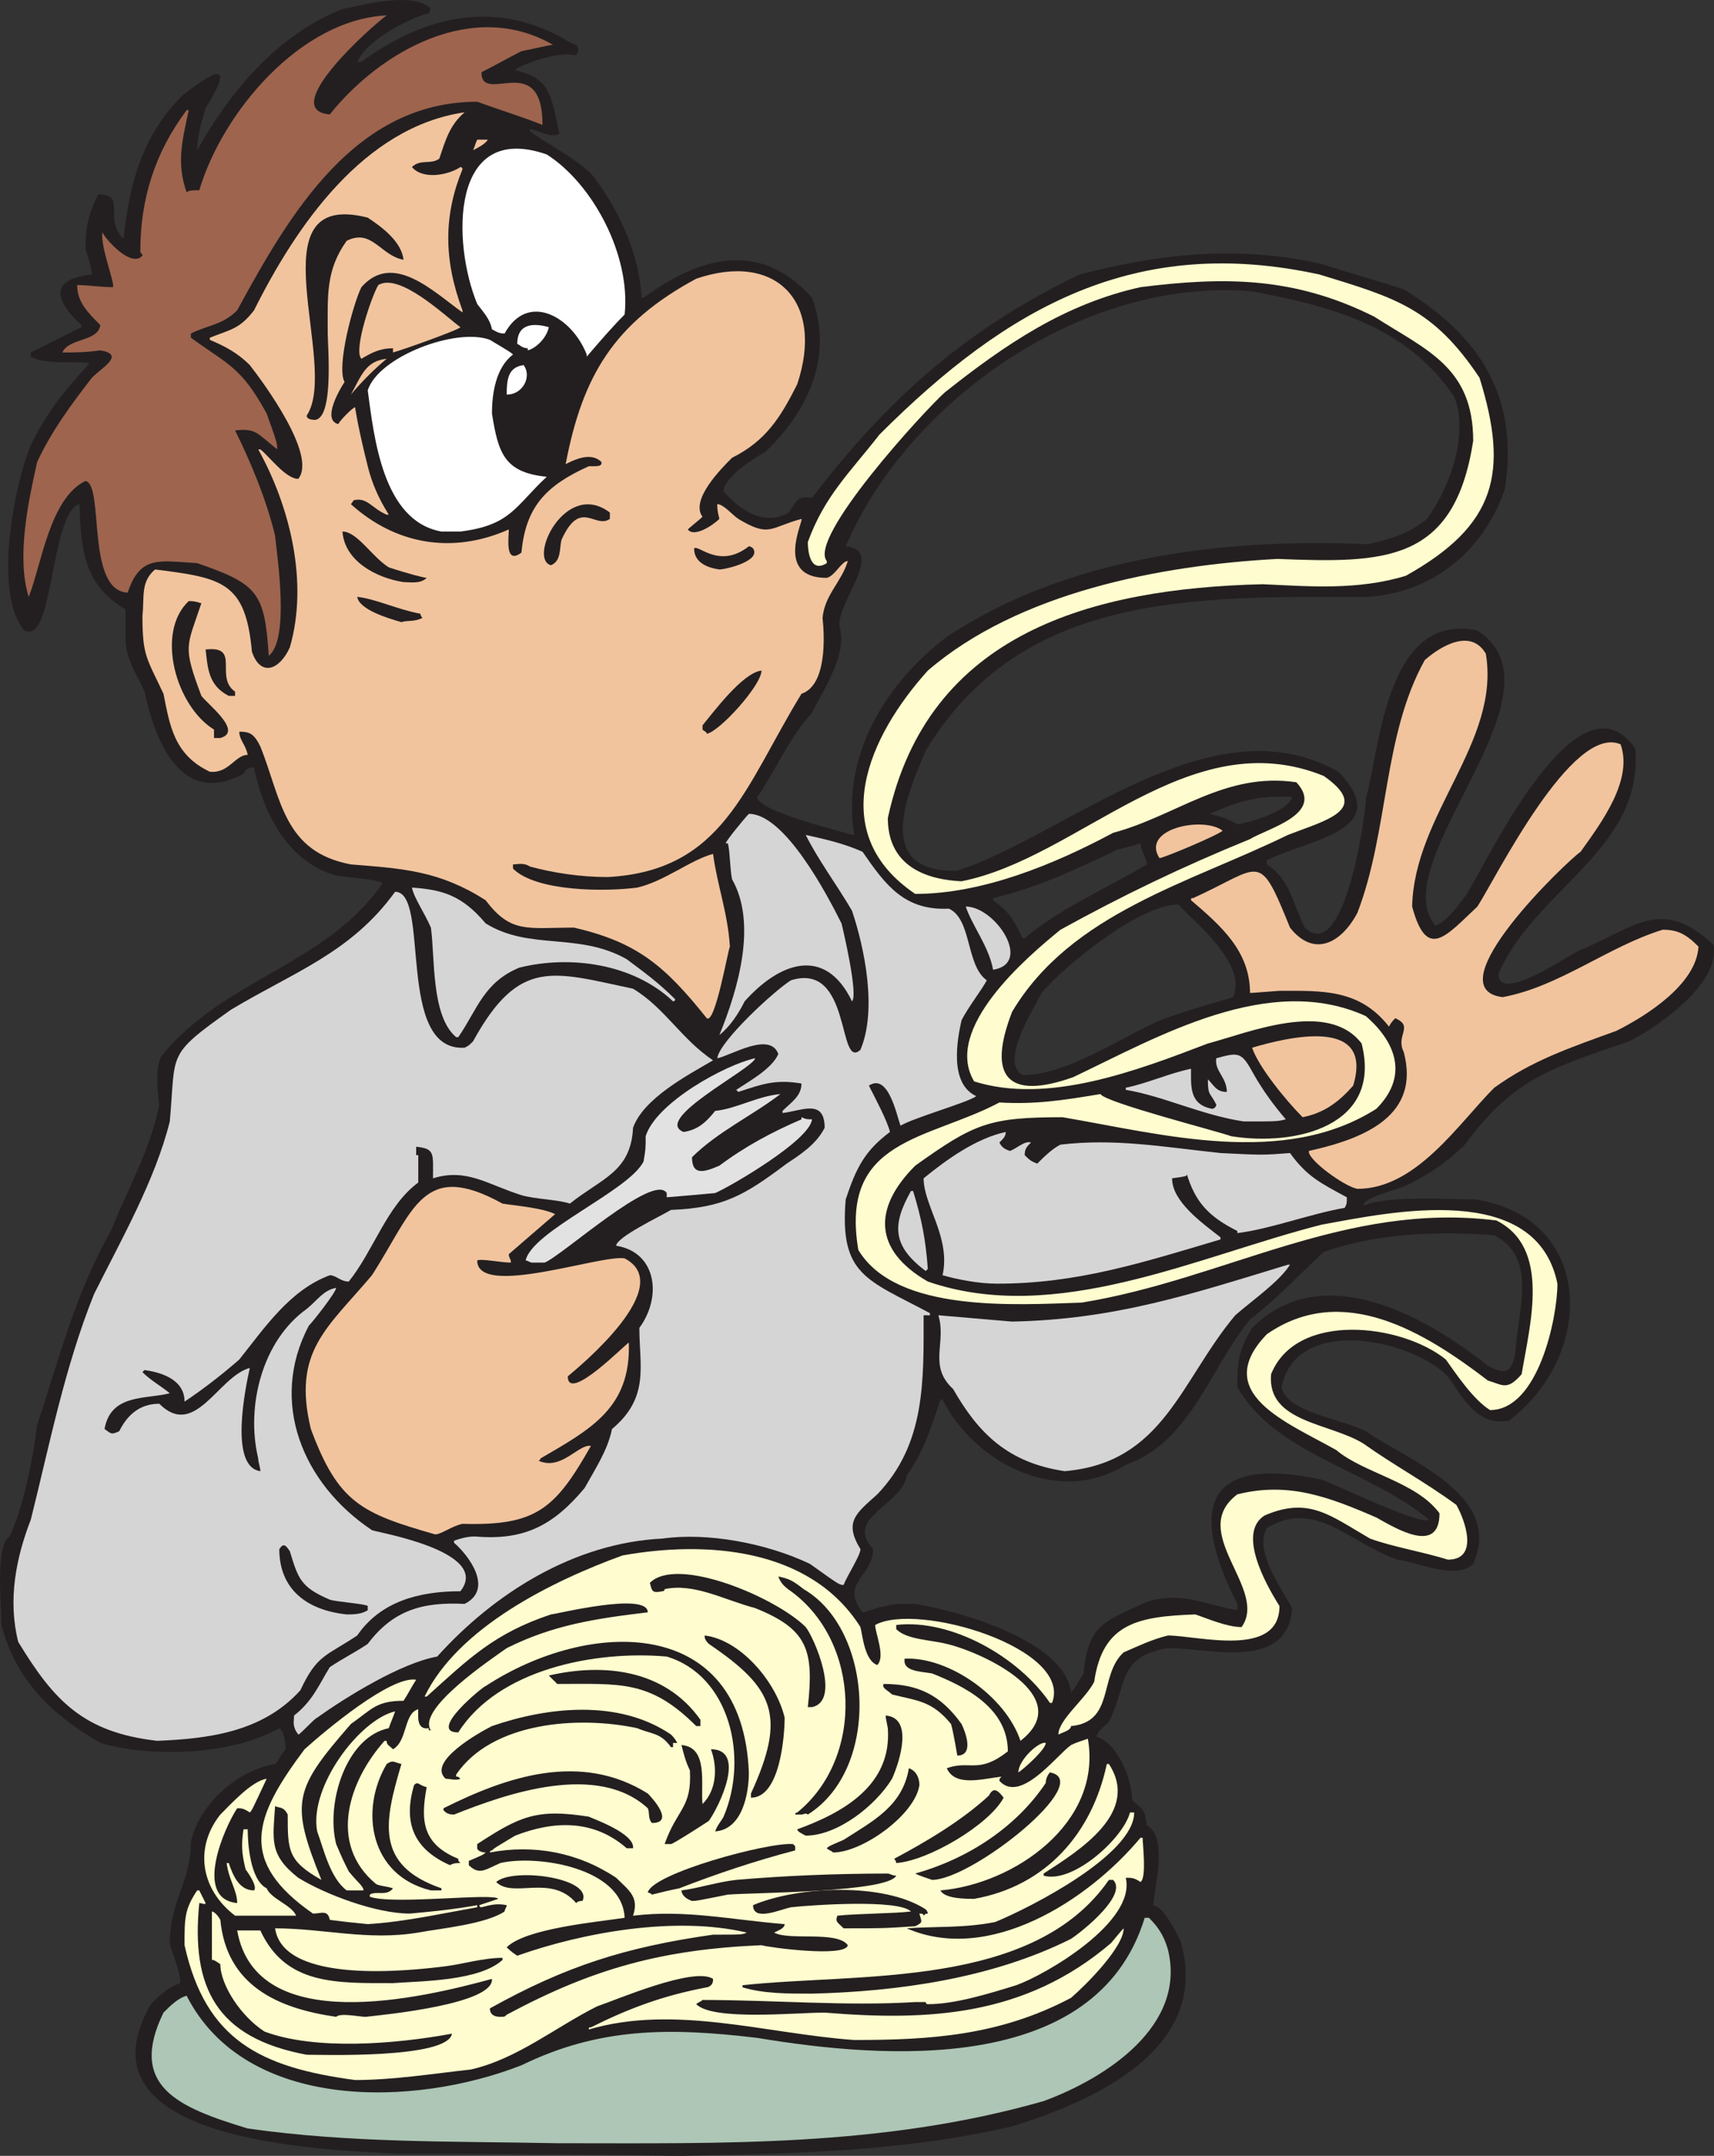<svg xmlns="http://www.w3.org/2000/svg" width="610.502" height="767.476"><rect width="100%" height="100%" fill="#333333" stroke="none"/><path fill="#231f20" fill-rule="evenodd" d="M242.73 767.476c-67.5-.75-67.5-.75-101.25-.75-25.5-1.5-116.25-3.75-87.75-53.25 3-3 6-6 10.5-7.5 0-4.5-3-10.5-3.75-14.25 0-15 7.5-21.75 7.5-36 3-13.5 16.5-25.5 30-27.75 1.5-1.5 2.25-3.75 3.75-5.25 0-3-.75-6.75-2.25-7.5-17.25 9.75-45.75 10.5-63.75 5.25-18-10.5-30-22.5-35.25-42 0-7.5-2.25-28.5 3-31.5 5.25-12 8.25-27.75 9.75-39.75 8.25-24.75 13.5-46.5 26.25-69 6-15 14.25-29.25 17.25-45-.75-5.25-1.5-12.75.75-17.25 22.5-27.75 58.5-32.25 78.75-61.5-.75-1.5-15-2.25-17.25-3-17.25-5.25-25.5-23.25-28.5-38.25-2.25 0-3 .75-3.75 2.25-22.5 12-31.5-12-35.25-29.25-3-6.75-6-10.5-6.75-17.25v-12c-15-9-15.75-21-16.5-37.5-10.5 3.75-9 50.25-19.5 45-11.25-12.75-3.75-51.75 2.25-66 5.25-11.25 12.75-20.25 21-29.25-6-.75-15.75.75-21-2.25v-1.5l18-9v-.75c-10.5-9.75-10.5-16.5 3.75-18 0-1.5-.75-4.5-2.25-9 0-7.5.75-12 4.5-19.5 10.5 0 1.5 8.25 9 15.75 2.25-20.25 6.75-36.75 21-51 10.5-8.25 19.5-13.5 8.25 4.5-1.5 5.25-3 9.75-3 15 11.25-20.25 28.5-41.25 51.75-50.25 7.5-1.5 24-6 30.75-.75.75.75.75.75 0 2.25-6.75 1.5-24 10.5-25.5 18 0-.75.75-.75 1.5-.75 21.75-15.75 46.5-22.5 72-8.25.75.75 2.25 1.5 4.5 2.25.75.75.75 1.5.75 2.25s-.75.75-.75 1.5c-6-1.5-16.5 2.25-21 4.5l-.75.75c12.75 3 12.75 9 15.75 22.5-2.25 2.25-8.25-1.5-10.5-1.5v.75c6 4.5 14.25 8.25 21.75 15 9 11.25 17.25 27.75 18 44.25h.75c19.5-14.25 41.25-21 60 0 7.5 20.25-.75 39.75-16.5 54.75-3.75 2.25-15 9-15 14.25 5.25 6 14.25 12.75 23.25 7.5 3-4.5 3-6 8.25-5.25 27-35.25 54.75-60 95.25-79.5 29.25-7.5 56.25-10.5 86.25-3.75 6.75 2.25 15 4.5 29.25 9 27 16.5 41.25 38.25 36 71.25-7.5 21.75-25.5 36.75-48.75 38.25-60.75 0-123-2.25-157.5 54.75-6.75 15.75-18.75 43.5 11.25 42.75 39-12.75 90.75-60.75 135.75-35.25 20.25 21-10.5 24-25.5 31.5v1.5c8.25 5.25 9 13.5 13.5 22.5 14.25 13.5 21.75-40.5 21.75-45.75 5.25-19.5 7.5-66.75 39.75-60 33.75 21.75-33.75 82.5-15 105 3.75-.75 9-8.25 11.25-11.25 7.5-12 39.75-81 60-51.75 3 36-36 50.25-48.75 80.25 0 10.5 24-6 28.5-8.25 20.25-8.25 29.25-19.5 48-2.25 3 13.5-19.5 29.25-30 34.5-28.5 9.75-41.25 13.5-58.5 36.75-6.75 6.75-12.75 10.5-20.25 14.25-2.25 1.5-16.5 4.5-15.75 7.5 8.25-3.75 29.25-2.25 39.75-2.25 42.75 6.75 42.75 55.5 12 78.75-11.25 2.25-16.5-8.25-21.75-15.75-13.5-13.5-54-21.75-59.25 3.75 1.5 9 21 11.25 30 15.75 13.5 9.75 49.5 22.5 38.25 47.25-6 6-20.25-.75-27-1.5-17.25-6-29.25-21.75-46.5-11.25-4.5 8.25 4.5 20.25 9 28.5-1.5 22.5-29.25 14.25-44.25 14.25-18 3-14.25 12.75-21 26.25-1.5 1.5-3.75 3-4.5 5.25 7.5 2.25 12.75 15 12.75 22.5 3.75 3.75 4.5 3 5.25 9 7.5 4.5 3 21 2.25 28.5 3.75.75 7.5 8.25 9.75 12.75 11.25 38.25-30.75 57-60 66-38.25 9-78.75 9.75-117.75 10.5m60.75-470.25h.75c-4.5-28.5 11.25-54 33-70.5 42.75-28.5 99-35.25 150-33 6.75-1.5 15-3.75 21-9 8.25-11.25 15-30 9.75-43.5-17.25-25.5-44.25-32.25-72-37.5-59.25-5.25-122.25 38.25-144.75 90.75 14.25 1.5-3 19.5-2.25 28.5 3 9.75-5.25 21.75-9.75 30.75-8.25 9-12.75 20.25-19.5 30 0 5.25 32.25 12.75 33.75 13.5m60.75 36.75h.75c13.5-11.25 28.5-17.25 43.5-26.25 0-2.25-2.25-5.25-2.25-7.5-2.25.75-5.25 1.5-8.25 2.25-15.75 7.5-28.5 13.5-44.25 17.25v.75c6 4.5 6.75 6 10.5 13.5m76.5-40.5c4.5-.75 18-4.5 19.5-9.75-11.25-.75-19.5 1.5-29.25 6 3 .75 6 1.5 9.75 3.75m-76.5 89.25c15 0 33-12 47.25-18.75 9-3.75 18-6 27.75-9 5.25-12-14.25-27-19.5-33-13.5 0-39.75 21-48.75 31.5-3 6-15 24.75-6.75 29.25m17.25 219.75c1.5-1.5 3-4.5 4.5-6.75 1.5-18 8.25-18.75 22.5-25.5 12.75-3.75 19.5.75 32.25 3v-2.25c-17.25-33.75-12-53.25 30-44.25 4.5 1.5 35.25 16.5 38.25 14.25-21.75-18-54.75-23.25-68.25-47.25 0-9.75.75-13.5 5.25-21 24.75-24.75 61.5-4.5 84 13.5 6 3 8.25 3 9.75-4.5.75-15 8.25-33.75-7.5-42-20.25-1.5-42-.75-60.75 6-9 8.25-16.5 16.5-26.25 24-14.25 17.25-21 43.5-44.25 51.75-24 15-54-.75-65.25-23.25h-.75c-3 9-6 18.75-12 27-1.5 10.5-22.5 15-12 26.25 0 9.75-12 12-3.75 22.5 1.5 0 3.75-1.5 8.25-2.25 3-.75 3-.75 10.5-.75 14.25 2.25 53.25 12.75 55.5 31.5"/><path fill="#adc6b5" fill-rule="evenodd" d="M198.48 762.976c-37.5-.75-73.5 0-110.25-5.25-24.75-7.5-42.75-15-30-41.25 2.25-2.25 5.25-5.25 8.25-6 21 41.25 81 39.75 119.25 24.75 27.75-13.5 52.5-13.5 84-9.75 45 7.5 120.75 13.5 138-42.75h1.5c3 3 5.25 6 6.75 11.25 6.75 27-21.75 45.75-44.25 54-57.75 16.5-114.75 15-173.25 15"/><path fill="#fffdcf" fill-rule="evenodd" d="M126.48 740.476c-33.75-4.5-53.25-14.25-60.75-48 0-9.75 0-12.75 4.5-19.5h.75l2.25 4.5c0 .75-1.5 0-2.25 0-3 30 6 48 38.25 54 5.25 0 50.25 1.5 51.75-7.5-20.25 3.75-48.75 6-66.75-.75-8.25-5.25-15.75-16.5-15.75-24-2.25-1.5-2.25-1.5-3-1.5v-17.25c.75 0 2.25 1.5 3 3 2.25 23.25 20.25 31.5 41.25 34.5 1.5-1.5 8.25 0 10.5 0 6.75-.75 45.75-4.5 45-13.5-24.75 6.75-84 21-90.75-17.25h8.25c9 19.5 27 18.75 47.25 18.75 10.5-.75 30.75-.75 39-8.25v-.75c-6.75 0-14.25 2.25-20.25 3-12 1.5-57.75 6.75-60.75-13.5 17.25 0 33 4.5 51 1.5 8.25-1.5 24-3 30.75-7.5 0-.75.75-1.5.75-2.25-3.75-.75-6 0-9 .75-.75 0-.75-.75-.75-.75l6.75-2.25c-1.5-2.25-37.5 2.25-45.75-.75v-.75c2.25-1.5 6 .75 8.25-2.25-2.25-.75-4.5-.75-6-1.5-17.25-14.25-9.75-36.75 3-51h.75c0 1.5.75 1.5 2.25 3 5.25-3 3.75-12.75 9-14.25 0 2.25-.75 7.5 3.75 6.75v.75h.75c-5.25-7.5 21.75-25.5 27-29.25 16.5-8.25 31.5-10.5 50.25-12.75 0-7.5-33 .75-34.5.75-20.25 6.75-29.25 15.75-44.25 29.25h-.75c12-24.75 45.75-41.25 70.5-50.25 29.25-5.25 66.75-3 84.75 25.5.75 3 1.5 12 6 13.5 3-3-.75-11.25-.75-14.25 15-8.25 70.5 8.25 63 27.75h-.75c-11.25-16.5-35.25-30-54.75-27.75v1.5c3.75 3.75 12 3.75 18 5.25 12.75 3 46.5 18.75 26.25 34.5-5.25-15.75-25.5-30-41.25-29.25-.75 4.5 5.25 4.5 9.75 5.25 11.25 4.5 27 12 27 27.75-10.5 8.25-13.5 3-21.75 6 3 6.75 12.75 3.75 19.5 3-.75.75-.75.75-.75 1.5 7.5 8.25 20.25-9 25.5-12.75 1.5-.75 3.75-1.5 6-2.25 5.25 30-26.25 51.75-52.5 54 1.5 3 9 3 12 3 25.5-4.5 42-23.25 47.25-48h.75c11.25 17.25-10.5 30.75-23.25 39v.75c10.5 3 28.5-13.5 30.75-22.5h1.5c0 15-36.75 33.75-49.5 39-11.25 2.25-21.75 1.5-31.5 2.25 29.25 12.75 64.5-9.75 83.25-32.25h.75c0 2.25 1.5 14.25-.75 15.75-2.25-1.5-3-1.5-5.25-1.5 3.75 15.75-28.5 34.5-39 38.25-9.75 3-21.75 6.75-31.5 6.75-.75 0-.75-.75-.75-.75h-3.75c-24.75 1.5-50.25-.75-75.75-.75-.75.75-1.5.75-2.25 1.5 6 6 35.25 3 45.75 3 36.75 3 71.25 1.5 102-24.75 3.75-4.5 3.75-4.5 4.5-5.25 0 6.75-13.5 20.25-18.75 24.75-25.5 13.5-50.25 15-77.25 15-31.5-2.25-63.75-12.75-94.5-3.75 0-.75 0-.75.75-.75 13.5-6.75 25.5-11.25 41.25-14.25.75 0 1.5-.75 1.5-.75.75-.75.75-1.5.75-2.25-6.75-4.5-34.5 7.5-41.25 9.75-15 7.5-28.5 18.75-45 22.5-13.5 1.5-27.75 3.75-41.25 3.75"/><path fill="#231f20" fill-rule="evenodd" d="M178.23 717.976c-3 0-3.75-1.5-3.75-3 27-15 48-21.75 79.5-26.25 10.5 0 10.5 0 12-.75-25.5-6-58.5 0-81.75 8.25-2.25-1.5-3-2.25-3.75-3 6.75-6.75 32.25-9 42-10.5-.75-18-31.5-22.5-44.25-19.5-5.25 2.25-7.5 4.5-11.25.75v-1.5c5.25-2.25 5.25-2.25 6-3-1.5 0-3-.75-3-1.5v-1.5c15-9.75 21-12.75 39.75-9.75 1.5.75 16.5 6 15.75 11.25h-2.25c-12-10.5-26.25-9.75-39.75-4.5-7.5 4.5-7.5 4.5-8.25 5.25-.75 0-.75.75-.75.75 15.75-3 31.5 0 45 9 4.5 4.5 8.25 6.75 6 13.5 18.75-2.25 35.25 1.5 54 3 0 1.5-2.25 2.25-3.75 3 5.25 3 22.5-.75 26.25 4.5-.75 4.5-28.5.75-30.75 0-35.25 1.5-60 8.25-90.75 24.75-.75.75-.75.75-2.25.75m111-8.25c-9 0-17.25 0-24.75-2.25v-.75c41.25-4.5 103.5 1.5 130.5-37.5h1.5c5.25 5.25-10.5 18-15 21-28.5 14.25-62.25 18.75-92.25 19.5"/><path fill="#231f20" fill-rule="evenodd" d="M300.48 686.476c-2.25-2.25-3-2.25-2.25-4.5 6.75-.75 20.25-.75 26.25-1.5-4.5-4.5-36-2.25-42.75-1.5-3.75.75-13.5 5.25-13.5-.75 15.75-6.75 46.5-8.25 61.5 1.5 0 0 .75.75.75 1.5-.75 0-.75 0-1.5.75 0-.75-.75-.75-1.5-.75.75 3 1.5 3-1.5 4.5-11.25.75-11.25.75-25.5.75"/><path fill="#fffdcf" fill-rule="evenodd" d="M130.98 684.976c-7.5-.75-7.5-.75-13.5-1.5-.75-3.75-3-2.25-6-2.25-27-18.75-21-34.5-3-58.5 7.5-6.75 30.75-26.25 39.75-24.75-1.5 2.25-3 5.25-4.5 7.5-9.75 0-11.25 3-18.75 8.25-20.25 23.25-21.75 27.75-10.5 55.5-12-6.75-12-10.5-12-23.25-1.5-3-3-2.25-4.5-3-.75 12-2.25 17.25 8.25 25.5 9.75 6 27.75 12.75 39.75 12.75 8.25-.75 15.75-1.5 24-3v.75c-12.75 2.25-26.25 5.25-39 6"/><path fill="#fffdcf" fill-rule="evenodd" d="M83.73 681.976c-12.75-9.75-14.25-24.75-5.25-36 3.75-3.75 11.25-12 16.5-12.75-5.25 11.25-5.25 11.25-6 12-2.25-1.5-3-1.5-4.5-1.5-4.5 6.75-15.75 32.25 0 33.75 0-4.5-3-8.25-3.75-14.25h.75c1.5 4.5 3.75 9.75 9 9.75 1.5-1.5-3-7.5-3-7.5-1.5-6-1.5-9-.75-14.25h1.5c0 4.5.75 18 6.75 21 1.5 3.75 9 6 10.5 9.75H83.73"/><path fill="#231f20" fill-rule="evenodd" d="M205.23 677.476c-9-10.5-22.5-1.5-28.5-7.5 6-5.25 34.5-1.5 30.75 6.75-.75 0-1.5 0-2.25.75m41.25-.75c-2.25-.75-3.75-2.25-3.75-3.75 6-.75 12.75-3 19.5-3.75 17.25-1.5 36-2.25 54-2.25.75 0 1.5.75 3 .75-3 6-51 6-60 6.75-11.25 2.25-11.25 2.25-12.75 2.25m-14.25-2.25c-.75-.75-1.5-.75-1.5-.75 1.5-6.75 42.75-18 51.75-17.25l.75.75v1.5c-14.25 3.75-27.75 8.25-41.25 13.5-3.75.75-6.75 1.5-9.75 2.25"/><path fill="#fffdcf" fill-rule="evenodd" d="M123.48 672.976c-6-4.5-8.25-15-10.5-21-3-15.75 15-39.75 27.75-42.75-.75 2.25-1.5 3.75-2.25 6-15 3-22.5 26.25-18.75 41.25 2.25 5.25 2.25 5.25 4.5 9.75 3 3.75 5.25 5.25 5.25 6.75h-6"/><path fill="#231f20" fill-rule="evenodd" d="M153.48 672.976c-21.75-5.25-25.5-28.5-15.75-45 2.25-1.5 2.25-.75 5.25 0-6 20.25-9.75 36 14.25 44.25v.75h-3.75m178.5-3.75c-2.25-.75-4.5-1.5-6-2.25 18.75-5.25 36-16.5 46.5-32.25 0-1.5.75-3 1.5-3.75 16.5 3-27.75 38.25-42 38.25"/><path fill="#231f20" fill-rule="evenodd" d="M160.23 663.976c-13.5-6-16.5-15.75-12.75-28.5 1.5-1.5 1.5 0 4.5.75-2.25 12-1.5 20.25 11.25 25.5 0 .75 0 .75.75 1.5-1.5 0-2.25 0-3.75.75m159-.75s0-.75-.75-1.5c11.25-6 24-13.5 33.75-22.5 1.5-3 3-2.25 5.25.75-5.25 9.75-27 22.5-38.25 23.25m-22.5-3.75c-.75-.75-1.5-.75-2.25-1.5.75-.75.75-.75 6-3 10.5-6.75 21-12 23.25-25.5 2.25.75 3.75 3 3.75 6-1.5 10.5-20.25 24-30.75 24m-57.75-3h-2.25c4.5-12.75 9.75-12.75 9-26.25-1.5-3-2.25-6-3-9 9.75.75 6.75 14.25 7.5 21 5.25-5.25 5.25-13.5 3-19.5 12.75 0 3 20.25-.75 25.5-2.25 1.5-12.75 8.25-13.5 8.25"/><path fill="#231f20" fill-rule="evenodd" d="M286.98 653.476c-1.5-.75-3-1.5-3-2.25 16.5-6 33.75-15.75 32.25-36-.75-3.75-.75-3.75-.75-4.5 9.75.75 5.25 15.75 2.25 22.5-6 9.75-19.5 20.25-30.75 20.25m-32.25-1.5c.75-2.25 2.25-3.75 3-5.25 9-21 2.25-50.25-20.25-57-25.5-2.25-60 4.5-74.25 27-11.25 0 9-16.5 9.75-16.5 36.75-24 91.5-25.5 93.75 30.75 0 7.5-2.25 20.25-12 21"/><path fill="#231f20" fill-rule="evenodd" d="M232.23 648.976c-1.5-1.5-.75-3.75-1.5-5.25-18-16.5-50.25-5.25-69 2.25-2.25 0-3-.75-3.75-1.5v-.75c22.5-11.25 48.75-20.25 72.75-5.25 1.5 1.5 9.75 10.5 1.5 10.5m53.25-3h-2.25s0-.75.75-.75c24-19.5 22.5-60.75-2.25-78.75-2.25-1.5-3.75-3-4.5-5.25 3.75.75 5.25 1.5 9 4.5 24.75 14.25 27.75 63.75 1.5 80.25-.75-.75-1.5 0-2.25 0m-18-6v-1.5c12.75-27.75 8.25-37.5-15-53.25-1.5-1.5-1.5-2.25-1.5-3 12.75 1.5 25.5 16.5 28.5 29.25 0 6-1.5 28.5-12 28.5"/><path fill="#231f20" fill-rule="evenodd" d="M158.73 633.226c-6.75-6 12-16.5 16.5-18.75 19.5-6.75 45-9.75 63.75 3 .75.75 1.5 1.5 2.25 3h-1.5v1.5h-.75c-3.75-5.25-6.75-4.5-12-6.75-21-4.5-51.75-2.25-64.5 16.5v.75c.75 0 .75 0 1.5.75-1.5.75-3.75 0-5.25 0"/><path fill="#fffdcf" fill-rule="evenodd" d="M362.73 630.976c0-4.5 7.5-11.25 9.75-10.5 0 2.25-7.5 9-9.75 10.5"/><path fill="#231f20" fill-rule="evenodd" d="M340.98 624.976s-1.5-9-2.25-11.25c-6.75-8.25-12-8.25-21-10.5-1.5-1.5-3.75-2.25-3-3.75 12 0 20.25 3.75 27.75 14.25 1.5 3 4.5 11.25-1.5 11.25"/><path fill="#d6d5d5" fill-rule="evenodd" d="M55.98 619.726c-26.25-3-36.75-14.25-49.5-35.25-3.75-15-.75-30 4.5-43.5 6.75-27 12-54 22.5-80.25 9.75-19.5 21.75-40.5 27-61.5 2.25-24.75-1.5-23.25 21.75-39.75 22.5-13.5 42.75-20.25 58.5-42 12.75 0 0 57 24.75 55.5 1.5-.75 1.5-.75 3-2.25 16.5-30 28.5-24.75 57-18.75 11.25 6.75 17.25 18 28.5 25.5-9 5.25-24.75 13.5-28.5 24-.75 15.75-11.25 18-22.5 27-4.5-1.5-12-1.5-17.25-3-12-3.75-19.5-9.75-31.5-6 0-9 .75-10.5-6-11.25v3h.75v9.75c-11.25 8.25-15.75 24-24.75 35.25-3 0-4.5-2.25-6.75-2.25-14.25 5.25-23.25 18.75-32.25 30-6 5.25-12.75 10.5-19.5 15 0-8.25-9-10.5-14.25-11.25l-.75.75c3 3 6 4.5 9.75 7.5-8.25 2.25-21 0-23.25 12.75 2.25 1.5 2.25 2.25 5.25.75 3-6 7.5-9.75 14.25-9.75 12.75 12.75 21-9.75 32.25-12.75-1.5 6.75-7.5 35.25 3.75 36.75 0-1.5-.75-3-.75-4.5-4.5-18.75 1.5-42 17.25-53.25 3.75-3 6-6.75 10.5-7.5 0 1.5-8.25 12-9.75 13.5-14.25 27-2.25 56.25 22.5 72.75 1.5.75 42.75 7.5 31.5 21.75-15 0-28.5 3.75-36.75 15.75-11.25 7.5-14.25 6.75-20.25 19.5-13.5 15-33 17.25-51 18"/><path fill="#d6d5d5" fill-rule="evenodd" d="M106.23 617.476c-2.25-3-1.5-4.5-1.5-6.75 6.75-5.25 9-11.25 12.75-17.25 4.5-3 9-5.25 13.5-8.25 9-12 19.5-15 34.5-14.25 10.5-5.25 1.5-17.25-3.75-21.75v-.75c2.25-.75 4.5-1.5 7.5-1.5 17.25 1.5 27.75-3.75 39-17.25 3.75-6.75 8.25-13.5 9.75-21 13.5-11.25 9.75-22.5 9.75-36 8.25-11.25 6-27-8.25-29.25 0-3 15.75-10.5 19.5-12.75 18.75-.75 26.25-5.25 41.25-16.5 4.5-3 10.5-6.75 13.5-12.75 0-10.5-8.25-6-15-5.25v-.75c3-3 6.75-5.25 6.75-9.75-9-1.5-13.5 0-22.5 3l-.75-.75c4.5-3 12.75-7.5 15-12.75-3-8.25-17.25.75-21.75 1.5.75-6 20.25-24 26.25-27.75 21.75-6.75 16.5 32.25 24.75 24.75 6-14.25 1.5-36-3-49.5-5.25-9-12-18-16.5-27 6.75 1.5 13.5 3 20.25 6 8.25 12 15 21 30.75 20.25 8.25 3.75 6 20.25 13.5 25.5-1.5 3-6.75 9.75-9 14.25-1.5 6.75-4.5 22.5 5.25 27-3 2.25-21.75 7.5-27 10.5-1.5-4.5-4.5-18.75-11.25-14.25 1.5 3 6.75 12.75 7.5 16.5-9 6.75-12 12.75-15.75 24-2.25 27 7.5 28.5 30 40.5v.75h-2.25c0 23.25.75 45.75-16.5 63.75-7.5 6.75-12 9.75-6 19.5 0 2.25-4.5 9-6 12.75-1.5 0-1.5 0-12-7.5-15.75-7.5-36.75-11.25-52.5-9-31.5 1.5-60 19.5-80.25 42-12.75 2.25-32.25 14.25-42.75 21.75-1.5.75-6 6-6.75 6"/><path fill="#fffdcf" fill-rule="evenodd" d="M376.98 617.476c0-5.25 9.75-12.75 12.75-18.75 3-21 15.75-23.25 36-24 4.5 1.5 11.25 4.5 16.5 4.5 9.75-13.5-19.5-33.75-1.5-47.25 18-4.5 32.25.75 49.5 8.25 6.75 3.75 22.5 13.5 22.5-1.5-8.25-11.25-27-14.25-36.75-22.5-17.25-9.75-45-20.25-24.75-41.25 27-18.75 56.25-.75 78.75 16.5 5.25 1.5 6.75 3.75 12-2.25 3-18 10.5-45-9-54.75-54-6.75-96.75 21-147.75 29.25-23.25.75-66 3.75-79.5-18.75-6.75-39.75 24.75-39 50.25-52.5 12.75.75 22.5-.75 36-3 1.5 3 42.75 13.5 46.5 15 23.25 3.75 54-3.75 46.5-33-12-15.75-40.5-3.75-54.75 0-25.5 9.75-57 21.75-83.25 13.5-11.25-18.75 18.75-44.25 30.75-54 21.75-12 43.5-22.5 67.5-32.25 6-3.75 27-9 16.5-20.25-25.5-3.75-42.75 12-65.25 18-21 11.25-46.5 21.75-70.5 21.75-32.25-21.75-16.5-56.25 4.5-79.5 32.25-27.75 82.5-37.5 124.5-39.75 38.25 1.5 63 1.5 69.75-42 0-26.25-16.5-32.25-35.25-44.25-28.5-14.25-53.25-14.25-83.25-10.5-27 6-48 20.25-69.75 37.5-7.5 6.75-48.75 51.75-42 60v.75c-6 3.75-6.75-4.5-6.75-7.5 6-16.5 15-24.75 25.5-38.25 45.75-45.75 91.5-71.25 156.75-57 27 8.25 40.5 12 57 36.75 10.5 33.75 6 52.5-26.25 70.5-17.25 5.25-34.5 3.75-51 3-60.75 1.5-119.25 17.25-133.5 83.25 0 15 10.5 21.75 26.25 22.5 42-8.25 81-57 129-37.5 17.25 12 .75 15.75-12.75 21-35.25 17.25-77.25 27.75-98.25 63-9 23.25-1.5 31.5 21.75 23.25 30-14.25 69.75-37.5 104.25-21.75 11.25 9.75 15 21.75 3.75 33-33 21-76.5 9-111.75 3-26.25 0-31.5 2.25-52.5 17.25-15 15-15 30 4.5 41.25 45.75 15.75 96-9 140.25-20.25 24.75-4.5 76.5-15.75 84 21 0 12-6.75 45-24 45-6-3.75-12-12.75-15.75-18-15.75-12.75-53.25-17.25-62.25 5.25-1.5 17.25 21 17.25 33 24.75 10.5 7.5 21.75 13.5 33 21.75 3 5.25 8.25 19.5-3 19.5-9.75-3-19.5-4.5-27.75-7.5-14.25-8.25-21.75-15-37.5-8.25-9.75 6 0 24 5.25 32.25 0 18.75-29.25 10.5-39.75 10.5-6 1.5-10.5 3.75-15.75 6-9 8.25-3 24.75-18.75 26.25 0 1.5-3 2.25-4.5 3"/><path fill="#231f20" fill-rule="evenodd" d="M247.98 614.476c-16.5-16.5-27-15-49.5-15l-3-3c19.5-4.5 41.25-2.25 54 15.75v2.25h-1.5m41.25-6.75h-1.5c2.25-20.25 0-27.75-18.75-35.25-11.25-3-21.75-9-32.25-6.75 0 0 0 .75-.75.75-3.75.75-3.75 0-4.5-3 9.75-9.75 45 5.25 55.5 15.75 3 3.75 12.75 26.25 2.25 28.5m-165.75-33c-14.25-1.5-24-9-24-23.25 1.5-2.25 2.25-1.5 3.75.75 3 9.75 3.75 12.75 14.25 17.25 2.25.75 12.75 1.5 13.5 2.25v1.5c-2.25 1.5-5.25 1.5-7.5 1.5"/><path fill="#f1c49e" fill-rule="evenodd" d="M154.98 546.226c-26.25-7.5-34.5-11.25-44.25-37.5-6.75-27.75 6-36 21.75-54.75 15-23.25 18-41.25 46.5-25.5 4.5.75 14.25 1.5 18.75 3.75-5.25 4.5-11.25 9.75-16.5 14.25 0 1.5.75 1.5.75 3-3.75 0-10.5-1.5-12-.75 0 13.5 44.25-2.25 52.5-.75 18.75 9.75-15.75 38.25-20.25 42 0 9.75 21-12 21.75-12 .75 23.25-13.5 30.75-31.5 41.25 0 0 0 .75-.75.75 8.25 3.75 14.25-6 18.75-5.25-12.75 22.5-19.5 28.5-45.75 27.75-3.75.75-7.5 3.75-9.75 3.75"/><path fill="#d6d5d5" fill-rule="evenodd" d="M379.23 523.726c-20.25-3-30.75-13.5-39.75-29.25-9-8.25-2.25-16.5-5.25-26.25 9 .75 17.25 1.5 26.25 2.25 36.75-.75 63.75-9.75 98.25-20.25h.75c-3.75 6-13.5 12.75-19.5 18-19.5 23.25-25.5 52.5-60.75 55.5m-24-66.75c-6.75 0-14.25-1.5-19.5-3 3-13.5-6.75-24.75-6.75-34.5 8.25-6.75 18.75-14.25 29.25-16.5 0 1.5-.75 2.25-2.25 3.75.75 1.5 1.5 2.25 3.75 3 2.25-.75 5.25-3.75 7.5-3-1.5 1.5-2.25 2.25-2.25 4.5 1.5 1.5 2.25 2.25 4.5 3 2.25-2.25 5.25-5.25 8.25-6.75 19.5-2.25 36 .75 57 3 15 .75 15 .75 24.75 0 6 8.25 10.5 10.5 20.25 15.75 0 2.25 0 2.25-.75 3.75-12.75 2.25-26.25 7.5-38.25 9v-.75c-10.5-5.25-15-10.5-18-20.25 0 .75 0 .75-5.25 1.5 0 8.25 10.5 15.75 17.25 21v.75c-27.75 8.25-51 15.75-79.5 15.75m-25.5-4.5c-12-9-12-16.5-5.25-28.5h.75c3 9.75 4.5 17.25 5.25 27.75l-.75.75"/><path fill="#e3e2e2" fill-rule="evenodd" d="M189.48 449.476c-.75 0-1.5-.75-2.25-.75 2.25-10.5 36.75-24.75 42-35.25.75-4.5.75-4.5.75-9 3.75-12 28.5-25.5 39-27.75-.75 3.75-36.75 21.75-25.5 26.25 5.25-.75 8.25-3.75 11.25-7.5 7.5-.75 15-5.25 23.25-6-9.75 7.5-22.5 13.5-31.5 22.5 0 6.75 4.5 5.25 9.75 3 9-6.75 18.75-12 29.25-16.5v-.75c1.5.75 2.25.75 3.75.75-.75 7.5-29.25 24-34.5 26.25-8.25.75-8.25.75-17.25 1.5v-1.5c-4.5-7.5-37.5 22.5-43.5 24.75h-4.5"/><path fill="#f1c49e" fill-rule="evenodd" d="M483.48 423.226c-4.5-.75-18-10.5-17.25-13.5 20.25-4.5 39.75-12.75 33.75-35.25-3-6 3.75-9-3-12-.75.75-1.5 1.5-2.25 3-10.5-13.5-24-12.75-39-12.75-9.75.75-9.75.75-10.5.75 0-15-10.5-24-21-33 0-.75 0-.75.75-.75 24.75-11.25 23.25-17.25 34.5 10.5 8.25 10.5 18 6 24-5.25 11.25-29.25 9-63 24-90 6-5.25 16.5-11.25 21.75-2.25 5.25 31.5-25.5 57-26.25 90 5.25 19.5 12 10.5 23.25 0 6.75-10.5 33.75-65.25 51-57.75 4.5 12.75-6.75 27.75-14.25 38.25-4.5 3-52.5 48.75-27.75 51.75 20.25-3.75 37.5-18 57-24 5.25 0 8.25 1.5 12.75 6-.75 13.5-18.75 24.75-29.25 30-16.5 6-30 10.5-43.5 20.25-12.75 12.75-27.75 36-48.75 36"/><path fill="#231f20" fill-rule="evenodd" d="M374.73 402.976c-.75-.75 0-1.5 0-1.5h3.75c-3 1.5-3 1.5-3.75 1.5"/><path fill="#d6d5d5" fill-rule="evenodd" d="M442.98 399.226c-15-2.25-28.5-9-42-11.25v-.75c7.5-1.5 15.75-5.25 23.25-6.75 0 6-.75 12.75 7.5 14.25.75 0 1.5-.75 1.5-1.5-2.25-4.5-3-3-3-9 2.25 2.25 3 4.5 6.75 4.5 0-5.25-4.5-7.5-3.75-12 8.25-2.25 9-2.25 13.5 6 3 5.25 6.75 10.5 11.25 15.75-3 .75-3 .75-15 .75"/><path fill="#f1c49e" fill-rule="evenodd" d="M463.98 397.726c-6-6-15.75-18-18-24.75 12.75-3.75 43.5-11.25 36 13.5-5.25 6-10.5 9.75-18 11.25"/><path fill="#d6d5d5" fill-rule="evenodd" d="M162.48 369.226c-9-7.5-7.5-28.5-9-39-2.25-5.25-6-10.5-6.75-14.25 11.25.75 18 3 26.25 12.75 15.75 9.75 33 3 50.25 12.75 6 4.5 11.25 8.25 17.25 14.25 0 .75-.75.75-.75.75-14.25-13.5-36.75-16.5-54.75-12-12.75 5.25-15 15-21.75 24.75h-.75m93.75-.75c6.75-16.5 13.5-39.75 4.5-55.5-.75-3.75-.75-10.5-1.5-12.75h-.75c0-.75 6.75-9 8.25-10.5 12.75 0 27.75 28.5 33 39 .75 3 6 25.5 3.75 27.75-9.75-20.25-26.25-13.5-38.25 0-2.25 4.5-5.25 9-9 12"/><path fill="#f1c49e" fill-rule="evenodd" d="M251.73 362.476c-15-18.75-24.75-27-47.25-32.25-16.5 0-22.5 2.25-31.5-9.75-16.5-10.5-29.25-11.25-48-12.75-24-4.5-24.75-23.25-32.25-42-2.25-4.5-3.75-5.25-7.5-5.25 0 3 2.25 4.5 3 8.25-4.5 0-6.75 6.75-13.5 6-12.75-6-14.25-16.5-16.5-27.75-6-12.75-7.5-13.5-7.5-27.75.75-6.75-.75-12 4.5-16.5 24 3 32.25 4.5 34.5 29.25 3 9 9.75 6.75 13.5-1.5 6.75-23.25 0-50.25-11.25-70.5h.75c3 2.25 9 10.5 13.5 10.5 6.75-8.25-12-33.75-17.25-40.5-4.5-4.5-9-6.75-14.25-9v-.75c7.5-3 10.5-3 15.75-9.75 15-30 39-65.25 75-70.5-5.25 4.5-6.75 9.75-9 16.5-3 2.25-6.75 0-9.75 3 3.75 4.5 12.75 3 17.25 0 0 0 .75 0 .75.75-6.75 16.5-6.75 32.25 0 50.25v.75c-10.5-7.5-24.75-21.75-36-9-3 6-9 28.5-6 33.75-1.5 2.25-8.25 13.5-2.25 15 .75-1.5 5.25-6 6-6 0 0 .75 6 4.5 21 1.5 6 3.75 11.25 7.5 17.25h-.75c-5.25-2.25-6.75-6-11.25-5.25-.75 0-.75.75-1.5 1.5 15.75 14.25 36 18 56.25 9 0 3-1.5 12.75 4.5 8.25 1.5-16.5 9-24 24-30.75 3.75 0 3.75 0 4.5-.75v-.75c-3.75-3.75-9.75-.75-12.75.75 6-31.5 17.25-50.25 46.5-66 28.5-9.75 45.75 8.25 36 37.5-6 12-11.25 20.25-23.25 26.25-3.75 3.75-15 15-10.5 21-.75.75-4.5 3.75-5.25 4.5 2.25 3 9-1.5 11.25-3.75-.75-3-.75-3.75-.75-5.25 2.25 0 5.25 3.75 7.5 5.25 11.25 6.75 11.25 3 22.5 0 .75.75-9.75 21 9 21 3-.75 5.25-6 7.5-6-2.25 7.5-8.25 12-9 20.25.75 6.75 1.5 24-7.5 27-20.25 33-27.75 63-69 65.25-9.75 0-19.5-1.5-27.75-3.75-2.25-1.5-4.5-.75-6-.75v1.5c8.25 8.25 33 8.25 44.25 6.75 9.75-2.25 18.75-9.75 27-12 1.5 11.25 5.25 21 6 33-.75 1.5-5.25 27.75-8.25 25.5"/><path fill="#d6d5d5" fill-rule="evenodd" d="M353.73 345.226c-1.5-8.25-7.5-15.75-9.75-22.5 10.5 0 24 20.25 9.75 22.5"/><path fill="#f1c49e" fill-rule="evenodd" d="M412.98 305.476c-6.75-10.5 15.75-15 22.5-9.75-1.5 1.5-21 9.75-22.5 9.75"/><path fill="#231f20" fill-rule="evenodd" d="M78.48 262.726h-2.25v-3c-13.5-8.25-21-34.5-9-45.75 3 0 3.75.75 4.5.75-5.25 15.75-6.75 15 0 33 2.25 3 15 12.75 6.75 15m173.25-1.5c0-.75-.75-.75-1.5-1.5v-1.5c3.75-4.5 14.25-18.75 21-19.5 0 5.25-15 21.75-19.5 22.5"/><path fill="#231f20" fill-rule="evenodd" d="M81.48 247.726c-7.5-3.75-7.5-10.5-8.25-16.5 12.75-1.5 3 9.75 10.5 15v1.5h-2.25"/><path fill="#9e644e" fill-rule="evenodd" d="M95.73 233.476c-1.5-22.5-3.75-25.5-25.5-33-13.5-.75-20.25-3-24.75 10.5-15-.75-8.25-38.25-15-39.75-12.75 6-15.75 30-20.25 41.25-4.5-14.25 0-34.5 3-48 5.25-11.25 12-20.25 19.5-30 3.75-3.75 12-8.25 3-9.75-5.25.75-9 .75-13.5.75 2.25-5.25 12.75-3.75 13.5-9.75-4.5-4.5-8.25-8.25-8.25-14.25 3.75 0 8.25.75 12.75.75.75-1.5-4.5-14.25-3.75-19.5 1.5 3 10.5 12.75 14.25 8.25 0-.75-.75-.75-.75-1.5 0-18.75 5.25-35.25 16.5-50.25h.75c-2.25 10.5-4.5 18.75-.75 29.25.75-.75 2.25-.75 4.5-.75 8.25-27.75 36-60.75 66.75-62.25-5.25 3.75-39 33.75-20.25 35.25 18-22.5 51-41.25 79.5-24.75-.75 0-.75 0-11.25 2.25-4.5 2.25-9.75 5.25-14.25 7.5 0 12 21.75-8.25 21.75 18.75-7.5-3-15-5.25-23.25-8.25-43.5 0-66.75 39.75-85.5 74.25-5.25 5.25-10.5 5.25-16.5 8.25v1.5c13.5 9.75 18 10.5 27 27 3.75 10.5 3.75 10.5 3.75 12.75-7.5-6-7.5-7.5-15-6.75 5.25 10.5 11.25 24.75 14.25 37.5.75 7.5 5.25 36.75-2.25 42.75"/><path fill="#231f20" fill-rule="evenodd" d="M142.98 221.476c-5.25-1.5-15-4.5-15.75-9 6.75.75 14.25 4.5 22.5 6 0 0 0 .75.75 1.5-3 1.5-5.25.75-7.5 1.5m.75-14.25c-9.75-1.5-21-7.5-21.75-18 5.25 0 10.5 9 16.5 12.75 6.75 2.25 12.75 3.75 13.5 3.75-2.25 2.25-6 1.5-8.25 1.5m112.5-4.5c-5.25-.75-9-3-9-7.5 1.5-1.5 9 7.5 19.5-.75 0 0 .75 0 1.5.75 3 4.5-9.75 7.5-12 7.5m-60-1.5c-8.25-2.25 5.25-30.75 21-18.75v2.25c-5.25 3.75-10.5-7.5-17.25 7.5-.75 3 0 7.5-3.75 9"/><path fill="#fff" fill-rule="evenodd" d="M157.23 189.226c-21-3.75-24-33.75-26.25-50.25 3.75-12 31.5-22.5 43.5-18 7.5 4.5 7.5 4.5 8.25 5.25-6 4.5-7.5 13.5-7.5 21 2.25 14.25 4.5 21 19.5 22.5-11.25 10.5-12.75 17.25-30.75 19.5h-6.75"/><path fill="#231f20" fill-rule="evenodd" d="M112.23 149.476c-2.25 0-3-.75-3-1.5 12-18-19.5-81 21.75-70.5 4.5 3 12 8.25 12.75 15-8.25-1.5-11.25-11.25-20.25-6.75-7.5 10.5-6.75 19.5-6.75 33 0 4.5 2.25 30-4.5 30.75"/><path fill="#f1c49e" fill-rule="evenodd" d="M124.98 140.476c3.75-6.75 5.25-12 12.75-12.75-4.5 3.75-9 8.25-12.75 12.75"/><path fill="#fff" fill-rule="evenodd" d="M180.48 140.476c0-6 .75-9.75 6-10.5 3 3.75 0 10.5-6 10.5"/><path fill="#f1c49e" fill-rule="evenodd" d="M128.73 127.726c-3-3 3.75-22.5 6-26.25 7.5-4.5 23.25 10.5 29.25 15 0 .75-21 8.25-24 9v-1.5c-4.5 0-7.5 1.5-11.25 3.75"/><path fill="#fff" fill-rule="evenodd" d="M208.98 126.226c-5.25-13.5-21-22.5-29.25-7.5-2.25 0-3-.75-4.5-1.5-.75-3.75-3-6-5.25-9-9-21.75-9.75-65.25 24.75-53.25 16.5 10.5 30 36 27.75 57-4.5 4.5-9 9.75-13.5 15v-.75"/><path fill="#fff" fill-rule="evenodd" d="M187.98 124.726v-.75c-2.25 0-3-1.5-3.75-1.5 0-7.5 6-7.5 11.25-6-.75 3.75-4.5 7.5-7.5 8.25"/><path fill="#f1c49e" fill-rule="evenodd" d="M168.48 53.476c.75-1.5.75-2.25 1.5-3.75h3.75c-.75 1.5-3.75 3-5.25 3.75"/></svg>
